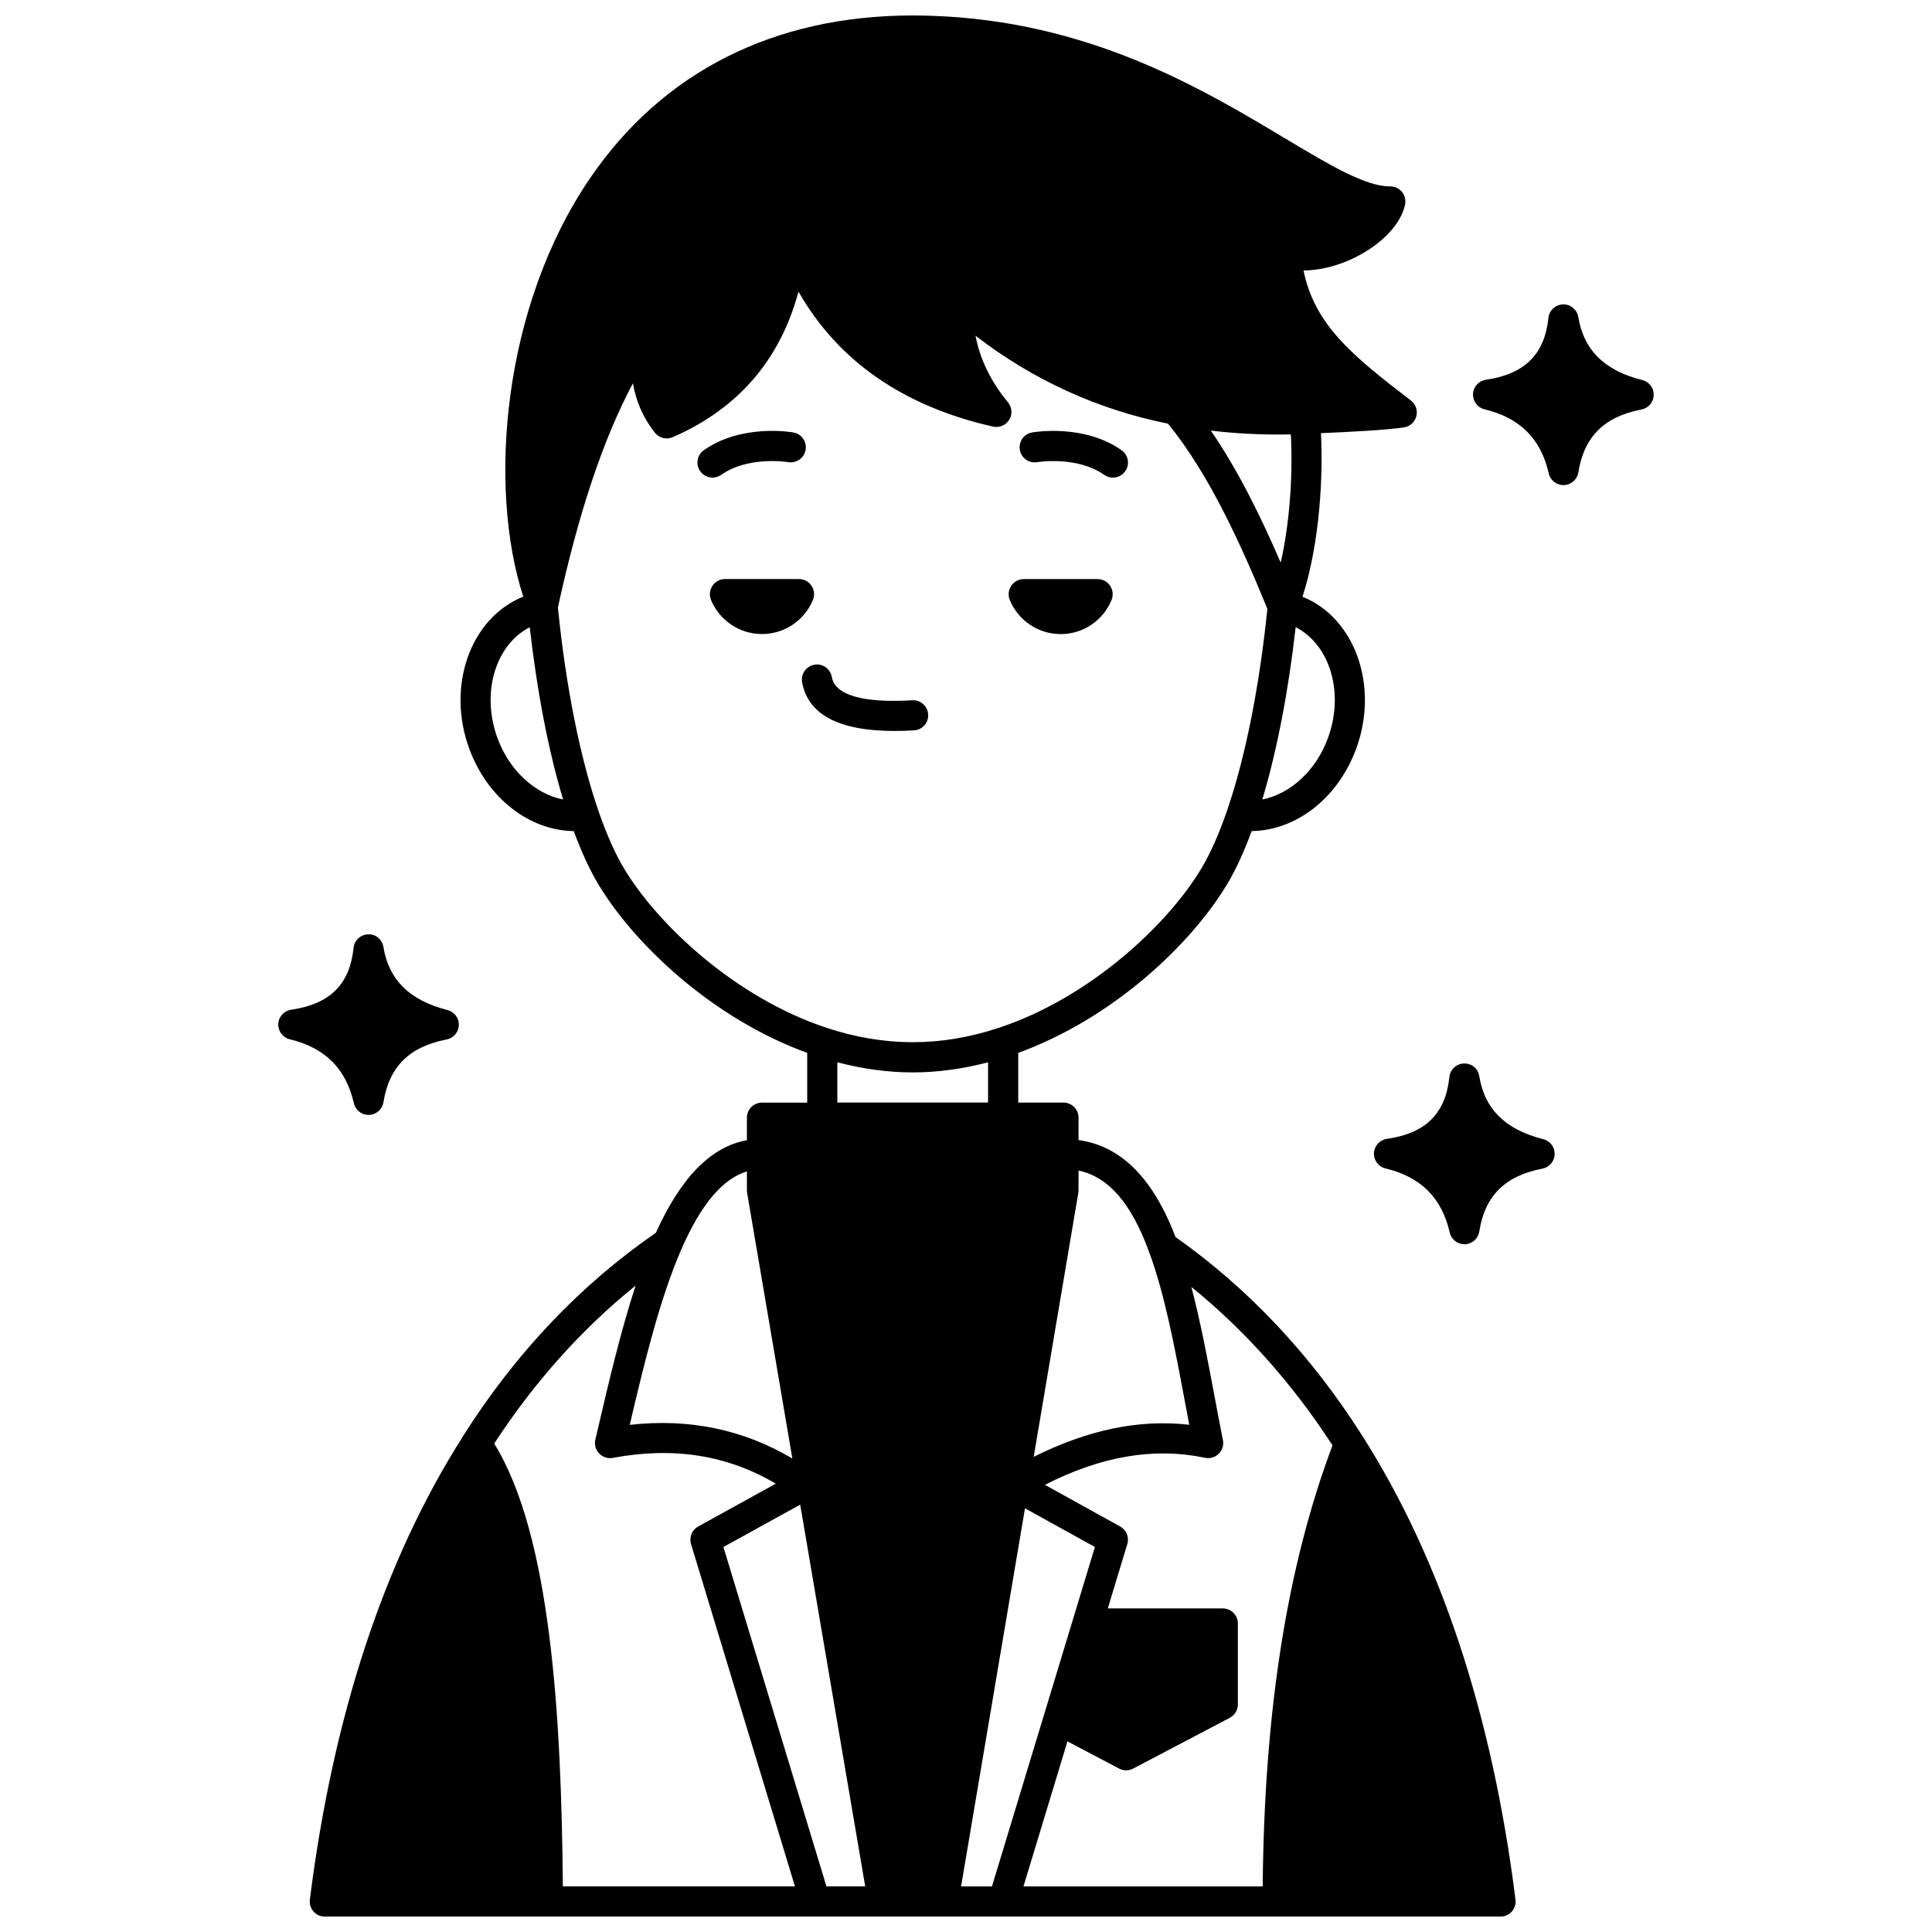 <?xml version="1.0" encoding="UTF-8"?>
<!-- Uploaded to: ICON Repo, www.iconrepo.com, Generator: ICON Repo Mixer Tools -->
<svg width="800px" height="800px" version="1.1" viewBox="144 144 512 512" xmlns="http://www.w3.org/2000/svg">
 <defs>
  <clipPath id="a">
   <path d="m226 148.09h320v503.81h-320z"/>
  </clipPath>
 </defs>
 <path d="m425.11 312.04c6.07 0 11.266-3.715 13.461-9.027 1.078-2.637-0.84-5.551-3.676-5.551h-19.574c-2.875 0-4.793 2.918-3.715 5.551 2.199 5.312 7.391 9.027 13.504 9.027z"/>
 <path d="m355.72 297.45h-19.574c-2.875 0-4.793 2.918-3.715 5.551 2.195 5.312 7.43 9.027 13.5 9.027 6.07 0 11.305-3.715 13.5-9.027 1.082-2.633-0.836-5.551-3.711-5.551z"/>
 <path d="m418.88 266.48c0.102-0.023 10.508-1.727 17.75 3.367 0.699 0.492 1.496 0.727 2.293 0.727 1.254 0 2.496-0.59 3.273-1.699 1.27-1.805 0.836-4.297-0.969-5.566-9.996-7.031-23.164-4.801-23.723-4.703-2.168 0.383-3.609 2.449-3.234 4.617 0.375 2.18 2.434 3.633 4.609 3.258z"/>
 <path d="m335.12 269.84c7.211-5.066 17.559-3.398 17.75-3.367 2.176 0.363 4.238-1.074 4.621-3.242 0.383-2.172-1.066-4.246-3.238-4.629-0.559-0.105-13.734-2.328-23.723 4.703-1.805 1.266-2.242 3.758-0.969 5.566 0.777 1.105 2.012 1.699 3.273 1.699 0.789-0.004 1.586-0.238 2.285-0.73z"/>
 <g clip-path="url(#a)">
  <path d="m455.53 471.82c-6.008-15.664-14.453-24.117-25.711-25.703l0.004-5.93c0-2.203-1.789-3.996-3.996-3.996h-11.984v-13.172c25.168-9.16 45.816-28.789 55.355-44.688 2.273-3.773 4.453-8.539 6.512-14.09 11.781-0.156 22.867-8.711 27.691-21.824 6.117-16.625-0.297-34.664-14.234-40.281 3.746-11.426 5.652-28.074 4.906-43.344 7.789-0.328 17.242-0.824 21.984-1.527 1.586-0.234 2.879-1.398 3.285-2.953 0.402-1.555-0.168-3.199-1.441-4.176-15.824-12.105-25.5-20.152-28.457-34.441 5.809-0.105 12.012-2.07 17.422-5.625 5.184-3.41 8.645-7.742 9.488-11.891 0.238-1.18-0.062-2.406-0.832-3.336-0.758-0.918-1.891-1.453-3.082-1.453h-0.117c-6.531 0-15.957-5.648-27.883-12.789-21.941-13.133-51.984-31.129-93.879-32.426-1.52-0.039-3.082-0.078-4.68-0.078-36.715 0-66.297 14.93-85.543 43.176-23.262 34.129-27.051 81.848-17.668 110.84-14.004 5.629-20.43 23.68-14.309 40.312 4.824 13.109 15.906 21.668 27.688 21.824 2.062 5.547 4.238 10.312 6.512 14.086 9.543 15.902 30.191 35.531 55.355 44.691v13.176h-11.984c-2.203 0-3.996 1.789-3.996 3.996v5.969c-9.543 1.727-17.469 9.824-24.129 24.539-19.898 13.711-37.047 31.734-50.945 53.629-0.055 0.082-0.102 0.176-0.156 0.262-0.062 0.125-0.156 0.223-0.211 0.355-20.676 32.586-34.27 73.777-40.379 122.47-0.145 1.137 0.211 2.281 0.965 3.141 0.758 0.859 1.848 1.352 2.996 1.352h179.75 0.012 0.012 131.81c1.145 0 2.238-0.492 2.996-1.352 0.754-0.859 1.109-2 0.965-3.141-6.141-48.961-19.832-90.375-40.699-123.08-13.535-21.309-30.164-38.953-49.395-52.52zm41.602 55.207c-12.035 32.027-18.098 70.355-18.504 116.89h-63.395l11.656-38.434 13.695 7.211c0.582 0.309 1.223 0.461 1.863 0.461 0.641 0 1.277-0.152 1.859-0.461l25.605-13.461c1.312-0.691 2.137-2.055 2.137-3.535v-21.453c0-2.203-1.789-3.996-3.996-3.996h-30.473l5.172-17.055c0.551-1.805-0.238-3.746-1.891-4.656l-19.953-11.043c15.043-7.644 28.984-9.992 42.441-7.164 1.32 0.281 2.676-0.125 3.633-1.07 0.953-0.945 1.371-2.305 1.105-3.621-0.773-3.887-1.52-7.848-2.262-11.816-1.82-9.727-3.699-19.656-6.102-28.777 14.223 11.543 26.77 25.605 37.406 41.984zm-98.434 116.89 16.934-100.2 18.531 10.254-27.285 89.949h-8.18zm-35.68 0-27.305-89.945 20.348-11.227 17.227 101.16-10.27 0.004zm85.508-168.15c4.164 11.262 6.852 25.637 9.457 39.535 0.391 2.098 0.785 4.191 1.184 6.277-13.27-1.508-26.867 1.32-41.227 8.504l11.828-69.977c0.035-0.219 0.055-0.445 0.055-0.668v-5.231c7.949 1.691 13.965 8.633 18.703 21.559zm47.371-136.11c-3.184 8.648-10.039 14.773-17.371 16.215 3.859-12.793 6.918-28.652 8.84-45.664 9.094 4.652 12.965 17.406 8.531 29.449zm-11.152-80.512c0.348-0.023 0.895-0.004 1.348-0.012 0.582 11.648-0.445 24.086-2.691 33.965-5.203-12.043-11.266-24.438-18.523-34.984 6.41 0.77 13.066 1.113 19.867 1.031zm-208.89 80.512c-4.422-12.023-0.574-24.75 8.531-29.441 1.922 17.004 4.981 32.859 8.84 45.656-7.332-1.441-14.188-7.566-17.371-16.215zm33.551 34.551c-2.367-3.93-4.664-9.109-6.836-15.383-4.852-14.07-8.652-33.168-10.719-53.828 5.441-25.016 11.988-44.629 19.883-59.426 0.762 4.43 2.457 8.84 5.82 13.094 1.121 1.422 3.066 1.91 4.731 1.188 17.289-7.531 28.457-20.473 33.324-38.559 10.5 18.387 27.793 30.391 51.562 35.762 1.664 0.367 3.387-0.352 4.281-1.805s0.762-3.32-0.324-4.637c-4.535-5.492-7.387-11.316-8.609-17.645 15.195 11.707 32.316 19.539 51.02 23.312 10.961 13.441 19.434 32.211 26.324 49.07-2.062 20.398-5.809 39.242-10.594 53.203-0.012 0.027-0.016 0.055-0.027 0.082-0.02 0.059-0.039 0.129-0.059 0.188-2.168 6.277-4.469 11.453-6.84 15.387-8.832 14.723-29.422 34.207-53.754 42.203-15.266 5.039-30.164 5.039-45.438 0-24.324-7.996-44.914-27.48-53.746-42.207zm56.496 51.312c6.699 1.758 13.398 2.68 19.973 2.68s13.273-0.926 19.973-2.68v10.668h-39.945zm-23.965 28.918v5c0 0.223 0.02 0.449 0.055 0.668l11.992 70.422c-12.965-7.703-27.406-10.703-43.094-8.922 3.906-16.699 8.035-33.613 13.734-46.664 5.188-11.844 10.891-18.551 17.312-20.504zm-29.488 30.254c-3.957 12.07-7.133 25.625-10.219 38.867l-0.457 1.957c-0.309 1.312 0.07 2.691 1.004 3.668 0.93 0.977 2.293 1.422 3.621 1.168 16.098-2.996 30.301-0.762 43.195 6.836l-20.57 11.344c-1.652 0.91-2.441 2.852-1.895 4.656l27.539 90.715h-61.508c-0.395-45.016-3.141-92.992-18.191-117.35 10.672-16.348 23.238-30.371 37.48-41.859z"/>
 </g>
 <path d="m386.23 337.55c2.199-0.133 3.883-2.019 3.746-4.227-0.133-2.203-2.082-3.91-4.227-3.746-9.121 0.551-20.215-0.082-21.316-6.191-0.391-2.168-2.461-3.641-4.641-3.219-2.168 0.391-3.609 2.469-3.219 4.641 1.547 8.578 9.773 12.906 24.492 12.906 1.641 0 3.363-0.051 5.164-0.164z"/>
 <path d="m237.78 436.36c0.414 1.82 2.039 3.109 3.894 3.109h0.129c1.906-0.066 3.504-1.473 3.812-3.356 1.527-9.441 6.848-14.73 16.75-16.645 1.832-0.355 3.18-1.938 3.234-3.809 0.055-1.871-1.199-3.527-3.012-3.988-10.012-2.539-15.559-8.004-16.973-16.703-0.324-1.98-2.082-3.5-4.062-3.352-2 0.059-3.652 1.594-3.856 3.586-0.992 9.672-6.242 14.879-16.539 16.391-1.895 0.277-3.328 1.859-3.41 3.769-0.082 1.914 1.199 3.613 3.059 4.062 9.332 2.238 14.883 7.777 16.973 16.934z"/>
 <path d="m579.23 244.72c-9.996-2.496-15.543-7.961-16.961-16.699-0.324-1.977-2.125-3.453-4.055-3.352-2 0.055-3.652 1.582-3.863 3.574-1.02 9.684-6.289 14.895-16.578 16.398-1.898 0.277-3.328 1.859-3.41 3.769-0.082 1.914 1.199 3.621 3.062 4.066 9.355 2.238 14.922 7.789 17.004 16.973 0.414 1.824 2.035 3.109 3.894 3.109h0.129c1.914-0.059 3.512-1.469 3.82-3.356 1.527-9.48 6.848-14.781 16.746-16.688 1.836-0.355 3.184-1.941 3.234-3.816 0.051-1.867-1.207-3.523-3.023-3.981z"/>
 <path d="m552.98 445.89c-10-2.5-15.547-7.961-16.957-16.695-0.32-1.977-1.949-3.41-4.055-3.356-2 0.055-3.652 1.582-3.863 3.574-1.023 9.719-6.289 14.93-16.566 16.398-1.898 0.273-3.336 1.848-3.422 3.766-0.086 1.918 1.195 3.625 3.059 4.07 9.359 2.25 14.926 7.801 17.008 16.977 0.414 1.824 2.039 3.109 3.894 3.109h0.137c1.914-0.062 3.516-1.48 3.812-3.371 1.488-9.461 6.809-14.758 16.742-16.668 1.836-0.355 3.184-1.941 3.234-3.816 0.055-1.871-1.203-3.531-3.023-3.988z"/>
</svg>